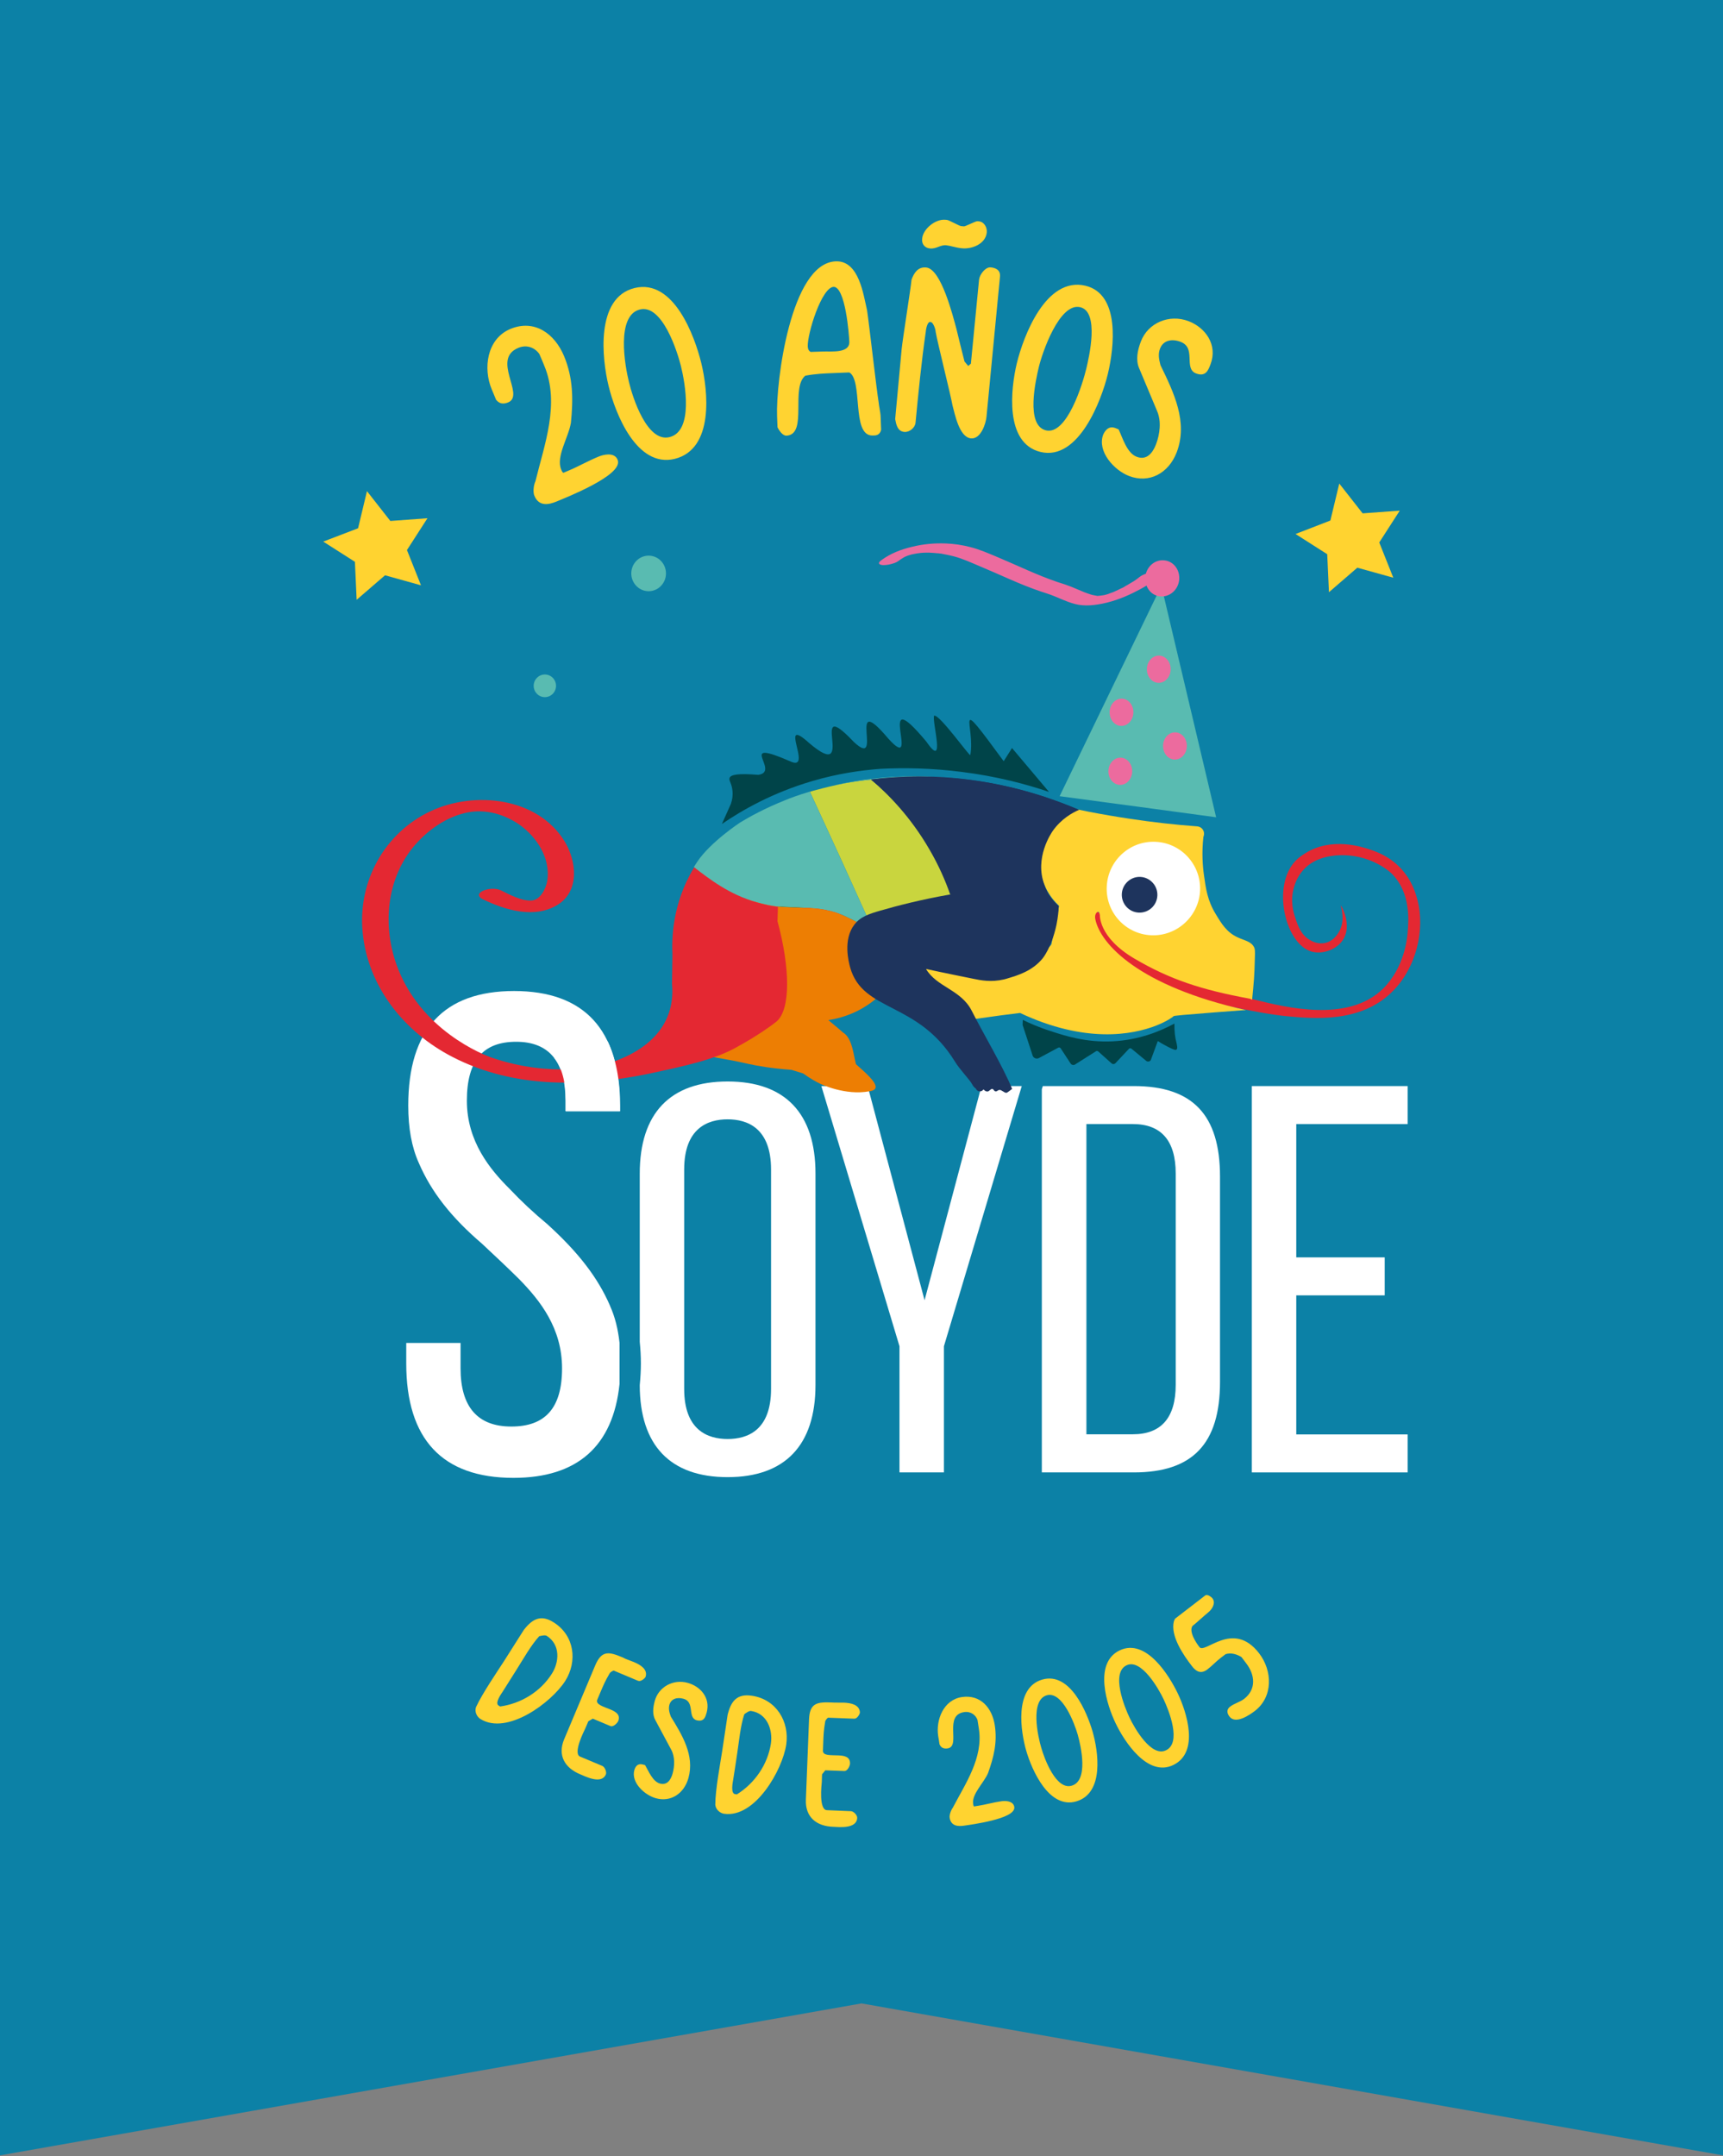 <svg width="1202" height="1504" viewBox="0 0 1202 1504" fill="none" xmlns="http://www.w3.org/2000/svg">
<rect x="0" y="0" width="1202" height="1504" fill="#808080" stroke="none"/>
<g clip-path="url(#clip0_7_112)">
<path d="M1202 1503.5L601 1397.5L0 1503.5V698.8V0H601H1202V698.8V1503.5Z" fill="#0C81A6"/>
<path d="M432.2 936.7C431.1 926.9 429 918.5 425.6 911V910.9C417.1 891.3 403.6 873.7 381.9 854C372.4 846.1 363.7 838 355.6 829.4C341.8 815.7 325.7 796.2 325.7 767.8C325.7 739.4 337.3 726.7 360.1 726.7C382.9 726.7 394.5 740.5 394.5 767.8V775.1H432.4V771.2C432.4 718.2 407.6 691.3 358.6 691.3C309.6 691.3 284.8 718.2 284.8 771.2C284.8 787 287.2 800.2 292.2 811.3C300.9 831.5 314.9 849.3 336.3 867.6L338.1 869.3C346.6 877.2 354.5 884.7 362.1 892.2C377 907.4 392.1 926.6 392.1 954.5C392.1 982.4 380.2 995.1 356.7 995.1C333.2 995.1 321.3 981.4 321.3 954.5V936.8H283.4V951C283.4 1004 308.6 1030.9 358.2 1030.9C402.8 1030.9 427.7 1008.8 432.2 965.4V936.7Z" fill="white"/>
<path d="M507.6 754.4C467.5 754.4 446.3 776.6 446.3 818.7V936C446.8 941 447.1 946.1 447.1 951.2C447.1 955.9 446.8 960.9 446.3 966.3C446.4 1008.3 467.6 1030.4 507.6 1030.4C547.6 1030.4 568.9 1008.2 568.9 966.1V818.6C568.9 776.6 547.7 754.4 507.6 754.4ZM537.9 968.9C537.9 997.8 521.4 1003.8 507.6 1003.8C493.8 1003.8 477.3 997.7 477.3 968.9V815.8C477.3 786.9 493.8 780.8 507.6 780.8C521.4 780.8 537.9 786.9 537.9 815.8V968.9Z" fill="white"/>
<path d="M684.7 757.6L645 907L605.3 757.6H573L627.5 939.1V1027.1H658.5V939.1L658.8 938.1L712.8 757.6H684.7Z" fill="white"/>
<path d="M791 1027.1C832 1027.1 851.1 1007.1 851.1 964V820.7C851.1 777.7 832 757.6 791 757.6H727.5L726.8 759.8V1027.1H791ZM757.9 784.1H790.3C810.1 784.1 820.2 795.7 820.2 818.6V966C820.2 988.9 810.1 1000.5 790.3 1000.5H757.9V784.1Z" fill="white"/>
<path d="M982 784.1V757.6H873.3V1027.1H982V1000.6H904.3V903.6H966V877.1H904.3V784.1H982Z" fill="white"/>
<path d="M610.7 759.1C610.1 760.5 608.2 761 606.7 761.2C589.6 764.5 572.2 756 572.2 756C569.3 754.6 565.1 752.3 560.3 748.8C557.6 748 554.9 747.1 552.2 746.3C537.7 745.2 528.2 743.5 521.9 742.1C513.6 740.2 508.7 739.3 498.9 737.6C498.4 737.5 497.3 737.3 495.9 737.1C494.2 737 491.5 736.8 487.9 736.5H487.5C498.5 730.4 508 722.3 518.1 710.4L520.3 635.4L520.6 624V623.9L546.4 625.1C558.5 625.6 569.1 628.6 578.4 633.4C579.6 633.9 580.7 634.5 581.9 635.2C581.9 635.2 584.6 636.7 586.8 638.1C597.7 645.1 602.9 658.7 602.9 658.7C606.3 667.7 605.9 675.6 605.5 679.5C604.5 688.5 600.9 695 598.8 698.3C595 701.4 589.9 704.9 583.5 708C574.9 712.2 567 714 561.2 714.9C567.6 720.1 573.9 725.2 580.3 730.4H580.4C590.1 736.4 597.2 742.2 602 746.7C609.8 753.8 611.5 757.1 610.7 759.1Z" fill="#ED7E03"/>
<path d="M819.3 714C809.3 719.4 794.5 725.5 776.1 726.4C757.6 727.3 742.8 722.5 732.8 719.2C724.6 716.6 718.1 713.7 713.5 711.4C713.5 712.6 713.4 713.8 713.4 715C715.7 722.1 718.1 729.2 720.4 736.4C721 738.1 723 738.9 724.7 738.1L738.3 730.8C738.8 730.5 739.5 730.7 739.9 731.2L746.9 741.9C747.6 742.9 748.9 743.2 749.9 742.6L764.6 733.3C765.1 733 765.7 733.1 766.1 733.4L775.5 741.8C776.3 742.5 777.4 742.4 778.1 741.7L787.6 731.6C788 731.1 788.8 731.1 789.3 731.5L799.6 740C800.6 740.8 802.1 740.6 802.8 739.5C804.4 735.1 806 730.7 807.7 726.2C810.7 728.1 813.2 729.4 815.1 730.4C818.9 732.3 820 732.6 820.7 732.2C821.7 731.4 821.1 729.2 820.7 727.2C819.8 724 819.2 719.6 819.3 714Z" fill="#004449"/>
<path d="M668.4 650.4C668.3 652.1 666.8 653.6 665 653.5L610 651C608.7 648.1 607.4 645.2 606.1 642.3C600.1 629 594.1 615.8 588.1 602.5C580.4 585.7 572.7 568.9 565 552.3C566.7 551.8 568.5 551.2 570.4 550.8C575.9 549.3 581.8 547.9 588.2 546.6C595.1 545.3 601.6 544.4 607.7 543.8C610.9 546.4 614 549 617.2 551.6C618.5 552.4 621.1 554.1 624.2 556.4C627.9 559.2 631.3 562.2 634.4 565.3C661.2 592.1 669 630.1 668.4 650.4Z" fill="#C9D53E"/>
<path d="M606.1 642.3C607.2 645.1 608.5 648 610 651L608.6 650.9C606.7 649.3 603.7 647 600 644.6C598.6 643.7 597.2 642.9 595.7 642.1C594.7 641.5 593.7 641 592.7 640.6C584.6 636.4 575.4 633.8 564.8 633.4L542.4 632.4C541.7 632.3 541 632.2 540.3 632.1C539.4 632 538.4 631.8 537.3 631.6C536.6 631.5 535.9 631.4 535.2 631.2C534.3 631 533 630.7 531.4 630.3C531.3 630.3 531.2 630.3 531 630.2C528 629.5 524.2 628.4 519.9 626.9C502.7 620.7 490.6 610.5 484.6 605.4C484.6 605.4 484.6 605.3 484.5 605.3C484.3 605.1 484 605 484 604.9C484.2 604.6 484.4 604.2 484.7 603.8C484.7 603.8 485.5 602.5 486.3 601.3C495.5 587.4 516.4 573.7 516.4 573.7C523.3 569.5 533.8 563.8 547.2 558.4C550.5 557 556.6 554.7 564.9 552.2C572.6 568.8 580.3 585.5 588 602.4C594.1 615.8 600.1 629.1 606.1 642.3Z" fill="#59BBB1"/>
<path d="M733.8 560.7C694.7 549.1 659 552.8 634.3 565.3C631.2 562.2 627.7 559.2 624.1 556.4C621 554.1 618.4 552.4 617.1 551.6C613.9 549 610.8 546.4 607.6 543.8C601.5 544.4 595 545.3 588.1 546.6C581.8 547.8 575.8 549.2 570.3 550.8C594 544.1 632.1 537.4 677.2 544.6C691.2 546.8 711.1 551.2 733.8 560.7Z" fill="#59BBB1"/>
<path d="M592.7 640.6C590.3 639.4 587.8 638.4 585 637.5C578.1 635.3 570.6 634.4 569.3 634.3C566.5 634 564.2 633.8 562.4 633.8C560.8 633.7 559.2 633.6 557.6 633.5H557.5C552.5 633.2 547.4 632.8 542.4 632.5L564.7 633.5C575.4 633.9 584.6 636.5 592.7 640.6Z" fill="#E42832"/>
<path d="M562.6 633.3C561 633.4 559.4 633.5 557.7 633.4H557.6C553.1 633.4 548 633.2 542.5 632.4H542.4V632.3L562.6 633.3Z" fill="#008C67"/>
<path d="M610.6 652.3C610.3 652.2 610 652 609.7 651.9L609.6 651.8C608.9 651.5 608.2 651.1 607.4 650.8L609.9 650.9C610.2 651.4 610.4 651.9 610.6 652.3Z" fill="#008C67"/>
<path d="M759.2 635.3C754.4 638.7 757.1 653.7 764.2 663.9C769 670.8 775.1 674.9 800 684.1C821.4 692 835.3 697.1 858.7 702.2C872.1 705.1 888.1 708 897.9 708.9C916.5 710.6 948.5 713.6 970.5 692.5C988.5 675.3 994.1 648 988.9 628C987.7 623.5 985.2 614.2 977 605.5C969.2 597.3 960.5 594.2 955.4 592.5C950.7 590.9 928.9 583.6 910.6 595.2C908.2 596.7 904.9 598.8 901.9 602.7C887.8 621.2 897.3 658.4 914.7 663.7C922.2 666 932.5 662.6 937 655.4C943.4 645.2 935.8 631.6 935.4 631.7C935.1 631.8 938.7 640.6 934.7 648.9C934.1 650.1 931.1 656.2 924.7 657.7C919.8 658.9 915.7 656.8 914.3 656C907.7 652.5 905.4 645.7 903.7 640.5C902.4 636.7 899.8 628.4 902.8 618.6C903.5 616.2 905.4 610.3 910.8 605.2C917.8 598.7 926.5 597.4 929.6 597C929.6 597 930.8 596.8 932.1 596.7C956.6 594.9 971 609.5 971 609.5C984.3 623 982.7 642 982 650.5C981.7 654.3 979.8 675 964.8 689.7C940.5 713.6 896.9 702.7 875.6 697.4C846.8 690.2 824.7 676.7 812.3 669.1C780.8 649.7 765.3 631.1 759.2 635.3Z" fill="#E42832"/>
<path d="M848.1 637.6C842.4 628.3 841.2 619.9 839.9 610.4C839 604.1 838.3 594.9 839.5 583.8C839.6 583.6 840.7 581.1 839.1 578.7C837.5 576.3 834.7 576.4 834.6 576.4C819.9 575.3 804.3 573.6 787.9 571.1C768.6 568.2 750.7 564.7 734.1 560.8C731 568.5 729.3 575.2 728.3 580C725.8 592.1 722.9 605.8 729.4 619.1C732.3 625.1 736.1 629.3 738.8 631.9C738.8 631.9 738.3 634.9 738.3 635.2C737.9 637.1 737.5 638.9 737.1 641C733.8 656.7 733.7 657.9 733.5 658.6C733.5 658.6 733.5 658.7 733.4 658.8C733 660 717.5 678.5 679.1 677.8C658.4 677.4 649.3 671.5 646.1 675.8C643.5 679.3 645.9 688.6 666.6 712.9C677.1 711.2 687.8 709.7 698.8 708.2C703.1 707.7 707.4 707.1 711.6 706.6C757.1 728 790 721.9 806.6 715.4C814.2 712.4 818.4 709.3 818.8 708.8C819 708.6 821.5 708.4 825.3 708C836.8 707 859.9 705.2 867.1 704.7H867.2C868.5 704.7 869.2 704.6 869.2 704.6C794.4 687.9 767.5 658.4 764.1 641.1C763.2 636.4 767.1 634.3 767.1 638L767.3 637.8C767.3 637.8 765.8 653.7 791.6 668.8C816 683.1 837.8 690.4 871.6 696.6C871.7 696.6 871.9 696.7 872 696.7C872.5 696.9 873 697.1 873.5 697.4C874.1 691.6 874.5 686.8 874.8 683C875.1 679 875.2 675.6 875.4 668.8C875.6 663.1 875.5 662.1 874.9 660.8C872.8 656.6 868.1 656.1 863.3 653.8C855.9 650.4 852.3 644.6 848.1 637.6Z" fill="#FFD331"/>
<path d="M731.8 552.4C723.2 542.2 714.6 532 706 521.8C704.1 524.8 702.1 527.9 700.2 531C664.1 481.8 680.6 506.2 676.9 526.7C676.4 527.8 655.6 498.4 651.7 499.2C649.8 502.5 660.3 537.9 646.3 517.4C609 472.6 643.8 542 619.6 515.1C589.7 479.7 617.3 538 595.6 517.5C562.3 482.4 599.1 547.6 564.7 518.5C542.5 498.4 566.6 536.8 552.5 531.6C512 513.8 545.2 538.2 529 540.5C514.3 539.3 509.8 540.5 509 542.6C508.3 544.3 510.1 545.9 510.8 550.2C511.5 554.4 510.8 558.1 509.9 560.7C507.8 565.4 505.7 570.1 503.6 574.8C518 564.9 539.2 552.9 566.8 544.8C584.8 539.5 601 537.3 614.3 536.3C630.3 535.5 649.6 535.7 671.2 538.5C695.2 541.5 715.6 546.9 731.8 552.4Z" fill="#004449"/>
<path d="M606.8 758C606.3 759.2 604.6 759.6 603.4 759.9C588.5 762.8 573.3 755.4 573.3 755.4C570.8 754.2 551.9 730.3 523.6 731.4C523.2 731.4 522.2 731.1 521 731C519.6 730.9 517.1 730.7 514 730.5H513.7C523.3 725.2 531.6 718.2 540.3 707.8L542.3 642.5L542.6 632.6V632.5L565 633.5C575.5 634 584.8 636.6 592.9 640.7C594 641.2 594.9 641.7 595.9 642.2C595.9 642.2 598.3 643.5 600.2 644.7C609.7 650.8 614.2 662.6 614.2 662.6C617.2 670.4 616.8 677.3 616.4 680.7C615.5 688.5 612.4 694.2 610.6 697.1C607.3 699.8 602.9 702.9 597.3 705.6C589.8 709.2 582.9 710.8 577.9 711.6C583.4 716.1 588.2 720.3 588.2 720.3C596.6 725.5 595.2 743.3 599.4 747.2C606 753.5 607.5 756.3 606.8 758Z" fill="#ED7E03"/>
<path d="M541.7 712.6C539.8 714.2 528.8 722.4 514 730.4C514 730.4 513.8 730.5 513.7 730.6C498.7 738.9 480.3 743.1 451.6 749.2C440.4 751.5 428.8 753.2 417.6 754.4L418.1 743.5C450.4 735.4 471.6 716.2 468.8 686.3L469.1 665.9C468.6 655.4 468.8 630.6 484 605.5C484.1 605.3 484.2 605.2 484.2 605C484.3 605.1 484.5 605.2 484.8 605.4C484.9 605.4 484.9 605.5 484.9 605.5C494.8 613.1 508.8 624 527.8 629.4C528.9 629.7 530.1 630 531.2 630.3C531.4 630.4 531.5 630.4 531.6 630.4C532.9 630.7 534.1 631 535.4 631.3C536.1 631.5 536.8 631.6 537.5 631.7C538.5 631.9 539.5 632.1 540.5 632.2C541.2 632.4 541.9 632.4 542.6 632.5V632.4H542.7V632.6L542.4 642.6C551.2 675 551.7 704.1 541.7 712.6Z" fill="#E42832"/>
<path d="M738.6 632C738.5 635.2 738.1 639.8 737 645.2C733.6 661 727.4 668.5 727.4 668.5C720.2 677.3 710.3 680.3 702.9 682.5C702.4 682.7 701.5 682.9 700.4 683.2C691.4 685.3 684 683.8 679.2 682.8C670.4 681 659.2 678.8 646 675.9C653.5 688.6 670.3 690.3 677.8 704.9C686.8 722.6 699.5 743.6 706.1 759.6C703.4 761.5 702.7 762.3 702 762.3C700.7 762.4 698.7 760.2 697.3 760.3C695.9 760.4 695.6 761.5 694.5 761.3C693.3 761.1 693.3 759.8 692.3 759.6C691 759.4 690.3 761.4 688.7 761.4C687.7 761.4 686.8 760.7 686.1 759.9C685.5 760.9 684.4 761.4 683.3 761.3C682.2 761.2 681.2 760.5 680.8 759.4C680 758.7 679.1 758.2 678.1 756.2C676.7 753.4 669.4 745.9 666.1 740.4C640.2 698.3 601.9 706.2 593.1 674.9C592 670.9 588 655.5 596 645C600.3 639.4 606.3 637.5 614.2 635.2C626 631.8 642.5 627.5 663.1 623.9C656.4 604.7 644.5 579.7 622.3 557C617.5 552 612.6 547.6 607.8 543.7C618.3 542.4 629.6 541.6 641.6 541.6C687.6 541.7 725.7 553.4 752.8 564.9C748.1 566.9 740.4 571.2 734.5 579.5C733.4 581.1 721.5 598.4 728.6 617.2C731.1 624.7 735.8 629.5 738.6 632Z" fill="#1E345D"/>
<path d="M418 743.4C418 743.4 384.8 752 343.4 737.9C337.7 736 292.8 718.7 276.5 672.6C266.3 643.6 270.1 609.7 291.8 586.9C301 577.2 313.1 569.3 326.3 566.7C338.8 564.3 351.5 567.9 362 575C374.4 583.6 384.2 598.7 381.8 614.3C380.9 619.9 376.9 628 370.5 628.2C363.5 628.4 355.6 624.1 349.5 621.1C345.9 619.3 339.9 619.8 336.5 621.6C333.1 623.4 333.5 625.6 336.7 627.2C352.3 634.9 373.1 641.1 389.1 631.1C404.5 621.5 402.2 600.7 394 587.1C375.1 556.1 331.1 551.5 300.5 565.8C268 581 249.5 615.2 253 650.5C256.7 688.6 282.2 720 315.5 737.2C358.9 759.7 409.6 758.7 456 747.3C458 746.8 460.3 745.4 460.3 743.7C460.3 743.7 460.3 742.7 459.1 741.7C450.9 735 418 743.4 418 743.4Z" fill="#E42832"/>
<path d="M607.6 543.8C626.2 541.6 651.6 540.4 681.3 544.7C711.1 549 735.3 557.5 752.6 565C745.1 564.7 733.8 565 720.7 568.5C711.5 571 697.3 574.8 684.2 587C669.9 600.2 664.8 616.1 662.9 624C659.6 614.5 654.9 603.7 648.3 592.4C635.2 569.8 619.7 554 607.6 543.8Z" fill="#1E345D"/>
<path d="M386.6 737.9C392 744.7 394.7 754.7 394.7 767.9V775.2H432.6V771.3C432.6 753.2 429.6 738.3 423.9 726.3C414.1 734.4 401.5 739.1 386.6 737.9Z" fill="white"/>
<path d="M352.1 1158.9C353.8 1156.3 363.7 1140.7 365.8 1137.3C371.7 1129.7 377.4 1126.6 386.1 1132.2C400.3 1141.2 402.4 1158.8 393.9 1172.3C384.4 1187.2 353.6 1210.2 335.3 1198.6C333.3 1197.3 331.5 1194.2 332.5 1191.1C336.9 1181.5 347.3 1166.4 352.1 1158.9ZM350.3 1179.7C349.5 1181 344.2 1188 347.5 1190.1L348.8 1190.9C363.5 1188.9 377.3 1180.6 385.4 1167.8C390.6 1159.7 391.8 1147.2 381.7 1140.7C380.4 1139.9 378.1 1140.4 375.9 1140.9C369.9 1147.5 364.4 1157.4 360.2 1164C357.6 1168.1 350.7 1179 350.3 1179.7Z" fill="#FFD330"/>
<path d="M352.1 1158.9C353.8 1156.3 363.7 1140.7 365.8 1137.3C371.7 1129.7 377.4 1126.6 386.1 1132.2C400.3 1141.2 402.4 1158.8 393.9 1172.3C384.4 1187.2 353.6 1210.2 335.3 1198.6C333.3 1197.3 331.5 1194.2 332.5 1191.1C336.9 1181.5 347.3 1166.4 352.1 1158.9ZM350.3 1179.7C349.5 1181 344.2 1188 347.5 1190.1L348.8 1190.9C363.5 1188.9 377.3 1180.6 385.4 1167.8C390.6 1159.7 391.8 1147.2 381.7 1140.7C380.4 1139.9 378.1 1140.4 375.9 1140.9C369.9 1147.5 364.4 1157.4 360.2 1164C357.6 1168.1 350.7 1179 350.3 1179.7Z" stroke="#FFD330" stroke-miterlimit="10"/>
<path d="M441.9 1159.8C446.7 1161.8 451.4 1164.8 449.9 1169.5C449.6 1170.3 446.9 1172.7 445.3 1172L428.4 1164.9C427.6 1164.6 425.3 1166.2 425 1166.8C421.7 1172.4 420.5 1175.3 418.3 1180.5C418 1181.3 416.4 1184.9 416.1 1185.7C415 1189.5 420.8 1190.9 425.6 1192.9C429.4 1194.5 432.4 1196.4 430.8 1200.4C430.1 1201.9 427.5 1204.2 426.1 1203.6L413.5 1198.3L410 1200.4C410 1200.4 408.5 1204.1 407.8 1205.6C407.2 1207 398.6 1223.4 404.5 1225.8L420 1232.3C421.5 1233 422.8 1236.1 422.2 1237.6C419.4 1244.2 408.7 1238.8 404.9 1237.2C394.6 1232.9 389.4 1224.6 394 1213.5L415.7 1161.9C420.1 1151.5 424.8 1152.7 434.4 1156.7C436 1157.7 439 1158.6 441.9 1159.8Z" fill="#FFD330"/>
<path d="M441.9 1159.8C446.7 1161.8 451.4 1164.8 449.9 1169.5C449.6 1170.3 446.9 1172.7 445.3 1172L428.4 1164.9C427.6 1164.6 425.3 1166.2 425 1166.8C421.7 1172.4 420.5 1175.3 418.3 1180.5C418 1181.3 416.4 1184.9 416.1 1185.7C415 1189.5 420.8 1190.9 425.6 1192.9C429.4 1194.5 432.4 1196.4 430.8 1200.4C430.1 1201.9 427.5 1204.2 426.1 1203.6L413.5 1198.3L410 1200.4C410 1200.4 408.5 1204.1 407.8 1205.6C407.2 1207 398.6 1223.4 404.5 1225.8L420 1232.3C421.5 1233 422.8 1236.1 422.2 1237.6C419.4 1244.2 408.7 1238.8 404.9 1237.2C394.6 1232.9 389.4 1224.6 394 1213.5L415.7 1161.9C420.1 1151.5 424.8 1152.7 434.4 1156.7C436 1157.7 439 1158.6 441.9 1159.8Z" stroke="#FFD330" stroke-miterlimit="10"/>
<path d="M448.2 1231.3L449.7 1231.7C452 1235.6 454.9 1243.1 460.2 1244.6C465.6 1246.1 468.4 1241.9 469.7 1237.3C471.2 1231.9 471.4 1225.3 468.7 1220.3L457.7 1199.8C455.5 1196 456 1191.1 457.3 1186.5C459.9 1177.2 469.7 1171.6 479.7 1174.4C488.3 1176.8 495.2 1184.5 492.5 1194.5C491.6 1197.6 490.8 1200.7 486.1 1199.5C480 1197.8 485.5 1186.9 476.9 1184.5C472.3 1183.2 467.8 1184.5 466.5 1189.1C465.7 1192.1 466.5 1194.8 467.5 1197.6C475.5 1210.6 484.1 1224.6 479.8 1240.1C476.8 1250.9 467.7 1256.7 457.7 1253.9C450.1 1251.8 440.7 1243.3 443 1234.9C443.7 1232.5 445.1 1230.5 448.2 1231.3Z" fill="#FFD330"/>
<path d="M448.2 1231.3L449.7 1231.7C452 1235.6 454.9 1243.1 460.2 1244.6C465.6 1246.1 468.4 1241.9 469.7 1237.3C471.2 1231.9 471.4 1225.3 468.7 1220.3L457.7 1199.8C455.5 1196 456 1191.1 457.3 1186.5C459.9 1177.2 469.7 1171.6 479.7 1174.4C488.3 1176.8 495.2 1184.5 492.5 1194.5C491.6 1197.6 490.8 1200.7 486.1 1199.5C480 1197.8 485.5 1186.9 476.9 1184.5C472.3 1183.2 467.8 1184.5 466.5 1189.1C465.7 1192.1 466.5 1194.8 467.5 1197.6C475.5 1210.6 484.1 1224.6 479.8 1240.1C476.8 1250.9 467.7 1256.7 457.7 1253.9C450.1 1251.8 440.7 1243.3 443 1234.9C443.7 1232.5 445.1 1230.5 448.2 1231.3Z" stroke="#FFD330" stroke-miterlimit="10"/>
<path d="M504.3 1221.6C504.8 1218.5 507.5 1200.2 508.1 1196.3C510.4 1186.9 514.4 1181.8 524.6 1183.4C541.2 1185.9 550.3 1201.1 548 1216.9C545.4 1234.3 526.5 1267.9 505.1 1264.7C502.7 1264.3 499.9 1262.2 499.5 1259C499.5 1248.4 503 1230.3 504.3 1221.6ZM511 1241.3C510.8 1242.8 508.8 1251.4 512.7 1252L514.2 1252.2C526.8 1244.4 536 1231.2 538.3 1216.3C539.7 1206.8 535.8 1194.8 524 1193C522.5 1192.8 520.5 1194.2 518.8 1195.5C516 1203.9 515 1215.2 513.8 1223C513.1 1227.7 511.2 1240.4 511 1241.3Z" fill="#FFD330"/>
<path d="M504.3 1221.6C504.8 1218.5 507.5 1200.2 508.1 1196.3C510.4 1186.9 514.4 1181.8 524.6 1183.4C541.2 1185.9 550.3 1201.1 548 1216.9C545.4 1234.3 526.5 1267.9 505.1 1264.7C502.7 1264.3 499.9 1262.2 499.5 1259C499.5 1248.4 503 1230.3 504.3 1221.6ZM511 1241.3C510.8 1242.8 508.8 1251.4 512.7 1252L514.2 1252.2C526.8 1244.4 536 1231.2 538.3 1216.3C539.7 1206.8 535.8 1194.8 524 1193C522.5 1192.8 520.5 1194.2 518.8 1195.5C516 1203.9 515 1215.2 513.8 1223C513.1 1227.7 511.2 1240.4 511 1241.3Z" stroke="#FFD330" stroke-miterlimit="10"/>
<path d="M588.5 1188.2C593.7 1188.4 599.1 1189.6 599.4 1194.5C599.4 1195.3 597.7 1198.5 596 1198.4L577.7 1197.7C576.9 1197.7 575.2 1200 575.2 1200.7C574.1 1207.1 574 1210.3 573.8 1215.9C573.8 1216.7 573.6 1220.7 573.6 1221.5C573.9 1225.5 579.8 1224.7 585 1225C589.1 1225.2 592.6 1225.9 592.5 1230.2C592.4 1231.9 590.7 1234.9 589.2 1234.9L575.5 1234.4L573 1237.5C573 1237.5 572.8 1241.5 572.8 1243.1C572.7 1244.7 570.4 1262.9 576.8 1263.2L593.6 1263.9C595.3 1264 597.6 1266.5 597.5 1268.1C597.2 1275.3 585.3 1274 581.2 1273.8C570 1273.4 562.2 1267.4 562.7 1255.4L564.9 1199.5C565.3 1188.2 570.2 1187.7 580.6 1188.1C582.3 1188.3 585.4 1188.1 588.5 1188.2Z" fill="#FFD330"/>
<path d="M588.5 1188.2C593.7 1188.4 599.1 1189.6 599.4 1194.5C599.4 1195.3 597.7 1198.5 596 1198.4L577.7 1197.7C576.9 1197.7 575.2 1200 575.2 1200.7C574.1 1207.1 574 1210.3 573.8 1215.9C573.8 1216.7 573.6 1220.7 573.6 1221.5C573.9 1225.5 579.8 1224.7 585 1225C589.1 1225.2 592.6 1225.9 592.5 1230.2C592.4 1231.9 590.7 1234.9 589.2 1234.9L575.5 1234.4L573 1237.5C573 1237.5 572.8 1241.5 572.8 1243.1C572.7 1244.7 570.4 1262.9 576.8 1263.2L593.6 1263.9C595.3 1264 597.6 1266.5 597.5 1268.1C597.2 1275.3 585.3 1274 581.2 1273.8C570 1273.4 562.2 1267.4 562.7 1255.4L564.9 1199.5C565.3 1188.2 570.2 1187.7 580.6 1188.1C582.3 1188.3 585.4 1188.1 588.5 1188.2Z" stroke="#FFD330" stroke-miterlimit="10"/>
<path d="M665.1 1261.3C673.8 1244.6 686.5 1226.5 683.4 1206C683.3 1205.2 682.5 1200.4 682.4 1199.6C681 1195.8 677.3 1193.1 672.5 1193.8C657.6 1196.1 669.7 1217.8 661.1 1219.1C658.7 1219.5 656.9 1218.9 655.9 1216.6C655.8 1215.8 655.2 1211.9 655 1211C653.3 1200 658.5 1186.2 671.1 1184.3C683.8 1182.4 691.7 1191.7 693.5 1203.6C695.3 1215.5 692.8 1225.5 688.8 1236.7C685.8 1243.6 677.3 1251.3 678.4 1258.4C678.5 1259.2 678.8 1260.8 679.6 1260.6C680.3 1260.5 682 1260.2 682.7 1260.1C687.4 1259.4 692.9 1257.8 698.5 1257C700.9 1256.6 706.4 1256.5 707.1 1260.5C708.3 1268.3 676.6 1272.4 672.6 1273C668.7 1273.6 663.8 1273.5 663 1267.9C662.7 1266.6 663.7 1263.1 665.1 1261.3Z" fill="#FFD330"/>
<path d="M665.1 1261.3C673.8 1244.6 686.5 1226.5 683.4 1206C683.3 1205.2 682.5 1200.4 682.4 1199.6C681 1195.8 677.3 1193.1 672.5 1193.8C657.6 1196.1 669.7 1217.8 661.1 1219.1C658.7 1219.5 656.9 1218.9 655.9 1216.6C655.8 1215.8 655.2 1211.9 655 1211C653.3 1200 658.5 1186.2 671.1 1184.3C683.8 1182.4 691.7 1191.7 693.5 1203.6C695.3 1215.5 692.8 1225.5 688.8 1236.7C685.8 1243.6 677.3 1251.3 678.4 1258.4C678.5 1259.2 678.8 1260.8 679.6 1260.6C680.3 1260.5 682 1260.2 682.7 1260.1C687.4 1259.4 692.9 1257.8 698.5 1257C700.9 1256.6 706.4 1256.5 707.1 1260.5C708.3 1268.3 676.6 1272.4 672.6 1273C668.7 1273.6 663.8 1273.5 663 1267.9C662.7 1266.6 663.7 1263.1 665.1 1261.3Z" stroke="#FFD330" stroke-miterlimit="10"/>
<path d="M727.2 1172.1C746.3 1166.5 757.9 1194.9 761.7 1207.9C765.7 1221.7 769.9 1250.5 750.7 1256.1C732.3 1261.5 720.4 1234.9 716.4 1221.1C712.6 1208.1 707.9 1177.7 727.2 1172.1ZM747.8 1246.1C760.1 1242.5 754.7 1218.3 752.3 1209.8C750.3 1202.9 741.7 1178.8 730.1 1182.1C717.8 1185.7 723.6 1211.5 725.9 1219.2C728.1 1226.9 736.3 1249.5 747.8 1246.1Z" fill="#FFD330"/>
<path d="M727.2 1172.1C746.3 1166.5 757.9 1194.9 761.7 1207.9C765.7 1221.7 769.9 1250.5 750.7 1256.1C732.3 1261.5 720.4 1234.9 716.4 1221.1C712.6 1208.1 707.9 1177.7 727.2 1172.1ZM747.8 1246.1C760.1 1242.5 754.7 1218.3 752.3 1209.8C750.3 1202.9 741.7 1178.8 730.1 1182.1C717.8 1185.7 723.6 1211.5 725.9 1219.2C728.1 1226.9 736.3 1249.5 747.8 1246.1Z" stroke="#FFD330" stroke-miterlimit="10"/>
<path d="M781.3 1151.7C799.3 1143.1 815.3 1169.2 821.2 1181.5C827.4 1194.5 836.3 1222.2 818.2 1230.8C800.9 1239.1 784.9 1214.8 778.7 1201.8C772.8 1189.6 763.2 1160.4 781.3 1151.7ZM813.6 1221.4C825.2 1215.9 815.9 1192.9 812.1 1184.9C809 1178.4 796.6 1156 785.7 1161.2C774.1 1166.7 784.1 1191.2 787.6 1198.5C791 1205.6 802.8 1226.6 813.6 1221.4Z" fill="#FFD330"/>
<path d="M781.3 1151.7C799.3 1143.1 815.3 1169.2 821.2 1181.5C827.4 1194.5 836.3 1222.2 818.2 1230.8C800.9 1239.1 784.9 1214.8 778.7 1201.8C772.8 1189.6 763.2 1160.4 781.3 1151.7ZM813.6 1221.4C825.2 1215.9 815.9 1192.9 812.1 1184.9C809 1178.4 796.6 1156 785.7 1161.2C774.1 1166.7 784.1 1191.2 787.6 1198.5C791 1205.6 802.8 1226.6 813.6 1221.4Z" stroke="#FFD330" stroke-miterlimit="10"/>
<path d="M858.3 1191C861.4 1188.6 865 1187.9 868.2 1185.5C877.1 1178.6 876.1 1168.2 869.8 1160C869.3 1159.3 866.9 1156.2 866.4 1155.5C862.7 1153.3 858.9 1152.2 854.8 1153.4C854.1 1153.9 851.6 1155.9 851 1156.3C847.8 1158.8 845.1 1161.8 841.9 1164.2C837.4 1167.6 834.3 1165 831.9 1161.9C826 1154.3 816.9 1141 819.4 1131.1L820.1 1129.5L841 1113.4C842.2 1112.4 844.9 1114.5 845.4 1115.2C847.8 1118.3 845 1122.5 842.4 1124.5C840.5 1126 833.4 1132.5 831.5 1133.9C828.6 1138.1 833.9 1146.1 836.4 1149.3C840.8 1155 859.9 1130.1 878 1153.6C887.2 1165.6 887.7 1183.4 875.1 1193.1C871.3 1196 862 1202.3 858.1 1197.1C856.2 1194.7 856.4 1192.5 858.3 1191Z" fill="#FFD330"/>
<path d="M858.3 1191C861.4 1188.6 865 1187.9 868.2 1185.5C877.1 1178.6 876.1 1168.2 869.8 1160C869.3 1159.3 866.9 1156.2 866.4 1155.5C862.7 1153.3 858.9 1152.2 854.8 1153.4C854.1 1153.9 851.6 1155.9 851 1156.3C847.8 1158.8 845.1 1161.8 841.9 1164.2C837.4 1167.6 834.3 1165 831.9 1161.9C826 1154.3 816.9 1141 819.4 1131.1L820.1 1129.5L841 1113.4C842.2 1112.4 844.9 1114.5 845.4 1115.2C847.8 1118.3 845 1122.5 842.4 1124.5C840.5 1126 833.4 1132.5 831.5 1133.9C828.6 1138.1 833.9 1146.1 836.4 1149.3C840.8 1155 859.9 1130.1 878 1153.6C887.2 1165.6 887.7 1183.4 875.1 1193.1C871.3 1196 862 1202.3 858.1 1197.1C856.2 1194.7 856.4 1192.5 858.3 1191Z" stroke="#FFD330" stroke-miterlimit="10"/>
<path d="M374 335.9C380.2 310.4 391.3 281.7 380.2 255C379.8 253.9 377.2 247.8 376.7 246.7C373.5 242.1 367.6 239.6 361.4 242.2C342 250.3 365.6 275.5 354.4 280.2C351.3 281.5 348.7 281.3 346.5 278.6C346.1 277.5 343.9 272.4 343.5 271.4C337.5 257.1 340 236.7 356.3 229.9C372.8 223.1 386.5 233.1 393 248.5C399.4 263.9 399.4 278.4 397.8 294.8C396.1 305.1 387.2 318.4 391 327.6C391.4 328.7 392.3 330.7 393.4 330.2C394.3 329.8 396.5 328.9 397.4 328.5C403.6 325.9 410.4 322 417.7 319C420.8 317.7 428.3 315.7 430.4 320.9C434.6 331.1 393.2 347.2 388 349.4C382.9 351.5 376.3 353 373.3 345.7C372.3 343.7 372.6 338.8 374 335.9Z" fill="#FFD331"/>
<path d="M374 335.9C380.2 310.4 391.3 281.7 380.2 255C379.8 253.9 377.2 247.8 376.7 246.7C373.5 242.1 367.6 239.6 361.4 242.2C342 250.3 365.6 275.5 354.4 280.2C351.3 281.5 348.7 281.3 346.5 278.6C346.1 277.5 343.9 272.4 343.5 271.4C337.5 257.1 340 236.7 356.3 229.9C372.8 223.1 386.5 233.1 393 248.5C399.4 263.9 399.4 278.4 397.8 294.8C396.1 305.1 387.2 318.4 391 327.6C391.4 328.7 392.3 330.7 393.4 330.2C394.3 329.8 396.5 328.9 397.4 328.5C403.6 325.9 410.4 322 417.7 319C420.8 317.7 428.3 315.7 430.4 320.9C434.6 331.1 393.2 347.2 388 349.4C382.9 351.5 376.3 353 373.3 345.7C372.3 343.7 372.6 338.8 374 335.9Z" stroke="#FFD331" stroke-miterlimit="10"/>
<path d="M442.8 201.4C469.7 194.8 484.2 234.9 488.7 253.2C493.5 272.7 497.7 312.9 470.6 319.6C444.6 326 429.7 288.4 425 268.9C420.5 250.5 415.8 208 442.8 201.4ZM467.2 305.4C484.6 301.1 478.5 267.2 475.5 255.2C473.1 245.5 462.5 211.4 446.3 215.4C428.9 219.7 435.6 255.9 438.3 266.7C440.9 277.5 451 309.4 467.2 305.4Z" fill="#FFD331"/>
<path d="M442.8 201.4C469.7 194.8 484.2 234.9 488.7 253.2C493.5 272.7 497.7 312.9 470.6 319.6C444.6 326 429.7 288.4 425 268.9C420.5 250.5 415.8 208 442.8 201.4ZM467.2 305.4C484.6 301.1 478.5 267.2 475.5 255.2C473.1 245.5 462.5 211.4 446.3 215.4C428.9 219.7 435.6 255.9 438.3 266.7C440.9 277.5 451 309.4 467.2 305.4Z" stroke="#FFD331" stroke-miterlimit="10"/>
<path d="M582.6 259.7C574.9 260 569.2 260.2 561.6 261.6C550.7 269.9 563.1 302.8 548.6 303.4C546.4 303.5 544 300.2 542.9 297.9L542.6 290.2C541.7 266.8 552.1 183.9 583.1 182.8C598.8 182.2 601.8 205.5 604.4 216.6C605.9 226.6 610.9 271 612.5 281C612.5 282 613.8 288.6 613.8 289.8L614.2 299.8C613.3 303.2 611 303.3 608.8 303.3C594.3 303.8 602.9 264.6 592.6 259.3L582.6 259.7ZM565.4 246L574.4 245.7C579.9 245.5 593.3 247.2 593 238.3C592.8 233.8 590.4 199.3 581.5 199.6C572.7 199.9 562.7 232.7 563 241.6C563.1 242.7 563.2 244.9 565.4 246Z" fill="#FFD331"/>
<path d="M582.6 259.7C574.9 260 569.2 260.2 561.6 261.6C550.7 269.9 563.1 302.8 548.6 303.4C546.4 303.5 544 300.2 542.9 297.9L542.6 290.2C541.7 266.8 552.1 183.9 583.1 182.8C598.8 182.2 601.8 205.5 604.4 216.6C605.9 226.6 610.9 271 612.5 281C612.5 282 613.8 288.6 613.8 289.8L614.2 299.8C613.3 303.2 611 303.3 608.8 303.3C594.3 303.8 602.9 264.6 592.6 259.3L582.6 259.7ZM565.4 246L574.4 245.7C579.9 245.5 593.3 247.2 593 238.3C592.8 233.8 590.4 199.3 581.5 199.6C572.7 199.9 562.7 232.7 563 241.6C563.1 242.7 563.2 244.9 565.4 246Z" stroke="#FFD331" stroke-miterlimit="10"/>
<path d="M629.5 243.7C630.3 235.9 635.6 202.9 636.4 195.2C638 190.8 640.6 186.5 646.1 187.1C656.1 188.1 664.2 220.2 666.7 229.4C667.5 232.8 671.5 249 672.4 252.4L675.4 256L677.8 253.9L683.5 195.2C683.8 191.9 687.7 186.7 691 187C694.3 187.3 697.6 188.6 697.1 193.1L687.7 290.7C687.3 295 684 305.9 677.4 305.3C669.6 304.5 666.6 288.6 665 282.8C663.6 274.9 654.6 239.3 653.2 231.3C653.3 230.3 651.7 224.4 649.4 224.2L648.4 224.1C646 225 645.4 230.5 645.3 231.7C642.4 251.6 640.1 274.8 638.2 294.8C637.9 298.1 634.2 301.1 630.9 300.8C626.4 300.4 625.7 295.8 625 292.3L629.5 243.7ZM659.4 153.8L660.6 153.9C661.8 154 669.1 158.1 670.3 158.2L672.5 158.4C673.7 158.5 680.7 154.7 681.9 154.8L682.9 154.9C686.2 155.2 688.2 158.8 687.9 162.1C687.1 169.9 677.7 173.4 671.1 172.7C666.8 172.3 663.6 171 660.2 170.6C655.7 170.2 653.2 173.3 648.7 172.8C645.4 172.5 643.4 169.9 643.8 166.6C644.3 160.1 652.7 153.2 659.4 153.8Z" fill="#FFD331"/>
<path d="M629.5 243.7C630.3 235.9 635.6 202.9 636.4 195.2C638 190.8 640.6 186.5 646.1 187.1C656.1 188.1 664.2 220.2 666.7 229.4C667.5 232.8 671.5 249 672.4 252.4L675.4 256L677.8 253.9L683.5 195.2C683.8 191.9 687.7 186.7 691 187C694.3 187.3 697.6 188.6 697.1 193.1L687.7 290.7C687.3 295 684 305.9 677.4 305.3C669.6 304.5 666.6 288.6 665 282.8C663.6 274.9 654.6 239.3 653.2 231.3C653.3 230.3 651.7 224.4 649.4 224.2L648.4 224.1C646 225 645.4 230.5 645.3 231.7C642.4 251.6 640.1 274.8 638.2 294.8C637.9 298.1 634.2 301.1 630.9 300.8C626.4 300.4 625.7 295.8 625 292.3L629.5 243.7ZM659.4 153.8L660.6 153.9C661.8 154 669.1 158.1 670.3 158.2L672.5 158.4C673.7 158.5 680.7 154.7 681.9 154.8L682.9 154.9C686.2 155.2 688.2 158.8 687.9 162.1C687.1 169.9 677.7 173.4 671.1 172.7C666.8 172.3 663.6 171 660.2 170.6C655.7 170.2 653.2 173.3 648.7 172.8C645.4 172.5 643.4 169.9 643.8 166.6C644.3 160.1 652.7 153.2 659.4 153.8Z" stroke="#FFD331" stroke-miterlimit="10"/>
<path d="M757.1 199.8C781 205.5 776.8 242.3 772.4 260.6C768 279 752.1 321 726.1 314.8C701.2 308.9 705.7 270.9 709.8 253.7C714.5 234.3 730.1 193.4 757.1 199.8ZM729.6 300.7C744.9 304.3 756 267 758.3 257.3C760.1 249.7 767.9 217.2 753.7 213.8C738.6 210.2 726.5 246.3 724.2 256C722.2 264.6 714.5 297.1 729.6 300.7Z" fill="#FFD331"/>
<path d="M757.1 199.8C781 205.5 776.8 242.3 772.4 260.6C768 279 752.1 321 726.1 314.8C701.2 308.9 705.7 270.9 709.8 253.7C714.5 234.3 730.1 193.4 757.1 199.8ZM729.6 300.7C744.9 304.3 756 267 758.3 257.3C760.1 249.7 767.9 217.2 753.7 213.8C738.6 210.2 726.5 246.3 724.2 256C722.2 264.6 714.5 297.1 729.6 300.7Z" stroke="#FFD331" stroke-miterlimit="10"/>
<path d="M778 299.1L780 299.9C782.7 305.6 785.7 316.4 792.8 319.1C800.1 321.9 804.5 316.4 806.9 310.2C809.7 302.9 810.8 293.8 807.7 286.6L795.2 256.8C792.7 251.2 794 244.5 796.4 238.3C801.2 225.8 815.6 219.4 829 224.5C840.5 228.9 849.1 240.6 844 254C842.4 258.2 840.8 262.4 834.5 260C826.2 256.8 835.3 242.4 823.8 238C817.6 235.6 811.2 236.8 808.8 243C807.2 247.1 808.1 251 809.1 254.9C818.4 274 828.4 294.5 820.4 315.4C814.8 329.9 801.5 336.8 787.9 331.6C777.6 327.7 765.8 314.7 770.1 303.3C771.6 300.2 773.8 297.5 778 299.1Z" fill="#FFD331"/>
<path d="M778 299.1L780 299.9C782.7 305.6 785.7 316.4 792.8 319.1C800.1 321.9 804.5 316.4 806.9 310.2C809.7 302.9 810.8 293.8 807.7 286.6L795.2 256.8C792.7 251.2 794 244.5 796.4 238.3C801.2 225.8 815.6 219.4 829 224.5C840.5 228.9 849.1 240.6 844 254C842.4 258.2 840.8 262.4 834.5 260C826.2 256.8 835.3 242.4 823.8 238C817.6 235.6 811.2 236.8 808.8 243C807.2 247.1 808.1 251 809.1 254.9C818.4 274 828.4 294.5 820.4 315.4C814.8 329.9 801.5 336.8 787.9 331.6C777.6 327.7 765.8 314.7 770.1 303.3C771.6 300.2 773.8 297.5 778 299.1Z" stroke="#FFD331" stroke-miterlimit="10"/>
<path d="M793.7 562.7L739.2 555.4L810.2 408.6L848.4 570.1L793.7 562.7Z" fill="#59BBB1"/>
<path d="M799 402.1C799.9 395.1 805.8 390.1 812.4 390.9C819 391.6 823.4 397.9 822.6 404.8C821.7 411.8 815.7 416.7 809.2 416C802.7 415.3 798.3 409.1 799 402.1Z" fill="#EC6B9E"/>
<path d="M794.8 402.6C794.6 402.8 794.3 403 794.1 403.2C795.2 402.1 794.5 402.9 794.2 403.1C793.7 403.5 793.2 403.9 792.6 404.3C791.4 405.2 790.2 405.9 788.8 406.7C787.4 407.5 786.4 408.2 785 408.9C784.7 409.1 784.3 409.3 784.1 409.5C785.8 408.5 784.7 409.2 784.3 409.4C783.6 409.8 782.8 410.2 782 410.5C780.7 411.2 779.3 411.8 778 412.4C777.6 412.6 777.3 412.7 777 412.9C779.2 411.9 777.8 412.5 777.4 412.7C776.6 413 775.8 413.4 775 413.6C774.3 413.9 773.6 414.1 772.9 414.4C771.5 414.9 775 413.8 773.6 414.2C773.2 414.3 772.9 414.4 772.6 414.5C771.9 414.7 771.2 414.9 770.5 415.1C769.1 415.5 772.6 414.6 771.2 414.9C770.7 415 770.3 415.1 769.9 415.2C769.2 415.3 766.8 415.5 769.4 415.3C768.7 415.4 768.1 415.4 767.4 415.5C767.1 415.5 766.7 415.5 766.5 415.6C768.5 415.4 767.4 415.6 766.9 415.6C766.3 415.6 765.1 415.8 764.7 415.5L765.3 415.6C765 415.6 764.8 415.5 764.6 415.5C764.2 415.4 763.9 415.4 763.5 415.3C762.8 415.2 762 415 761.3 414.8C759.6 414.3 758 413.7 756.4 413.1C753.4 411.9 750.6 410.6 747.6 409.4C744.3 408.1 741 407 737.7 406C723.3 401.1 709.9 394.5 695.6 388.5C689.6 386 683.5 383.3 677.2 381.7C671.5 380.2 665.6 379.3 659.8 379.1C651.8 378.8 643.9 379.5 636 381.5C628.7 383.2 621.2 386.1 615.1 390.6C614.6 391 613 392 613.2 393C613.5 394 615.3 394.1 615.9 394.2C617.8 394.2 619.6 394 621.5 393.5C623.3 393 625.2 392.5 626.8 391.3C627.8 390.5 628.9 389.8 629.9 389.2C630.2 389 630.5 388.9 630.7 388.7C629 389.8 630 389.1 630.4 388.9C631.1 388.5 631.7 388.2 632.5 387.9C632.8 387.8 633.1 387.6 633.4 387.5C631.2 388.6 632.4 388 632.8 387.8C633.5 387.6 634 387.3 634.7 387.1C635 387 635.4 386.9 635.6 386.8C633 387.7 634.3 387.2 634.9 387.1C635.6 386.9 636.4 386.6 637.1 386.5C637.4 386.4 637.8 386.3 638 386.3C635.3 386.9 636.7 386.6 637.3 386.5C638 386.4 638.6 386.2 639.4 386.1C640.2 386 640.8 385.9 641.5 385.8C638.8 386.2 641.7 385.8 642.3 385.7C643.7 385.6 645.1 385.5 646.4 385.5C646.8 385.5 647.1 385.5 647.4 385.5C645.4 385.6 646.7 385.5 647.1 385.5C647.9 385.5 648.7 385.5 649.5 385.6C650.9 385.6 652.2 385.8 653.6 385.9C654.3 385.9 655 386 655.7 386.1C656.1 386.1 656.4 386.2 656.7 386.2C656.9 386.2 657.2 386.2 657.4 386.3C656.7 386.2 656.6 386.2 657.1 386.3C659.8 386.8 662.4 387.3 665.1 388C671.7 389.7 677.8 392.6 684 395.2C698 401 711.5 407.7 726.1 412.6C729.4 413.7 732.7 414.7 735.8 416C738.9 417.3 741.9 418.6 745.1 419.8C748.4 421 751.8 422 755.2 422.2C758.9 422.5 762.5 422.2 766.2 421.6C774.4 420.3 782.7 417.4 790.4 413.6C797 410.4 803.3 406.7 809 402.1C809.7 401.5 810 400.6 809.3 400C808.5 399.3 806.3 399.3 805.5 399.4C801.6 399.3 797.8 400.3 794.8 402.6Z" fill="#EC6B9E"/>
<path d="M816.674 467.014C816.792 461.769 813.173 457.433 808.591 457.33C804.008 457.226 800.197 461.395 800.079 466.64C799.961 471.885 803.58 476.221 808.162 476.324C812.745 476.427 816.556 472.259 816.674 467.014Z" fill="#EC6B9E"/>
<path d="M827.966 520.544C828.084 515.299 824.465 510.963 819.883 510.86C815.3 510.757 811.489 514.925 811.371 520.17C811.253 525.415 814.872 529.751 819.454 529.854C824.037 529.958 827.848 525.789 827.966 520.544Z" fill="#EC6B9E"/>
<path d="M789.842 538.208C789.961 532.963 786.342 528.627 781.759 528.524C777.177 528.421 773.366 532.589 773.247 537.834C773.129 543.079 776.748 547.415 781.331 547.518C785.913 547.622 789.724 543.453 789.842 538.208Z" fill="#EC6B9E"/>
<path d="M790.671 497.05C790.789 491.805 787.17 487.469 782.588 487.366C778.005 487.263 774.194 491.431 774.076 496.676C773.958 501.921 777.577 506.257 782.159 506.36C786.742 506.464 790.553 502.296 790.671 497.05Z" fill="#EC6B9E"/>
<path d="M452.5 412.4C459.183 412.4 464.6 406.848 464.6 400C464.6 393.152 459.183 387.6 452.5 387.6C445.817 387.6 440.4 393.152 440.4 400C440.4 406.848 445.817 412.4 452.5 412.4Z" fill="#59BBB1"/>
<path d="M380.1 486.3C384.408 486.3 387.9 482.763 387.9 478.4C387.9 474.037 384.408 470.5 380.1 470.5C375.792 470.5 372.3 474.037 372.3 478.4C372.3 482.763 375.792 486.3 380.1 486.3Z" fill="#59BBB1"/>
<path d="M225.5 377.8L249.8 368.5L256 342.6L272.3 363.4L298.2 361.5L283.9 383.7L293.7 408.3L268.6 401.3L248.8 418.4L247.6 391.9L225.5 377.8Z" fill="#FFD330"/>
<path d="M903.8 372.5L928.1 363.1L934.3 337.3L950.6 358.1L976.5 356.2L962.2 378.4L972 403L946.9 396L927.1 413.1L925.9 386.6L903.8 372.5Z" fill="#FFD330"/>
<path d="M803.1 652.4C785.1 651.6 771.2 636.3 772.1 618.4C772.9 600.4 788.1 586.4 806.1 587.2C824.1 588 838 603.3 837.2 621.3C836.3 639.2 821 653.2 803.1 652.4Z" fill="white"/>
<path d="M782.6 623.6C782.3 630.5 787.6 636.3 794.4 636.6C801.3 636.9 807.1 631.6 807.4 624.7C807.7 617.9 802.4 612 795.5 611.7C788.7 611.4 782.9 616.8 782.6 623.6Z" fill="#1E345D"/>
</g>
<defs>
<clipPath id="clip0_7_112">
<rect width="1202" height="1503.5" fill="white"/>
</clipPath>
</defs>
</svg>
